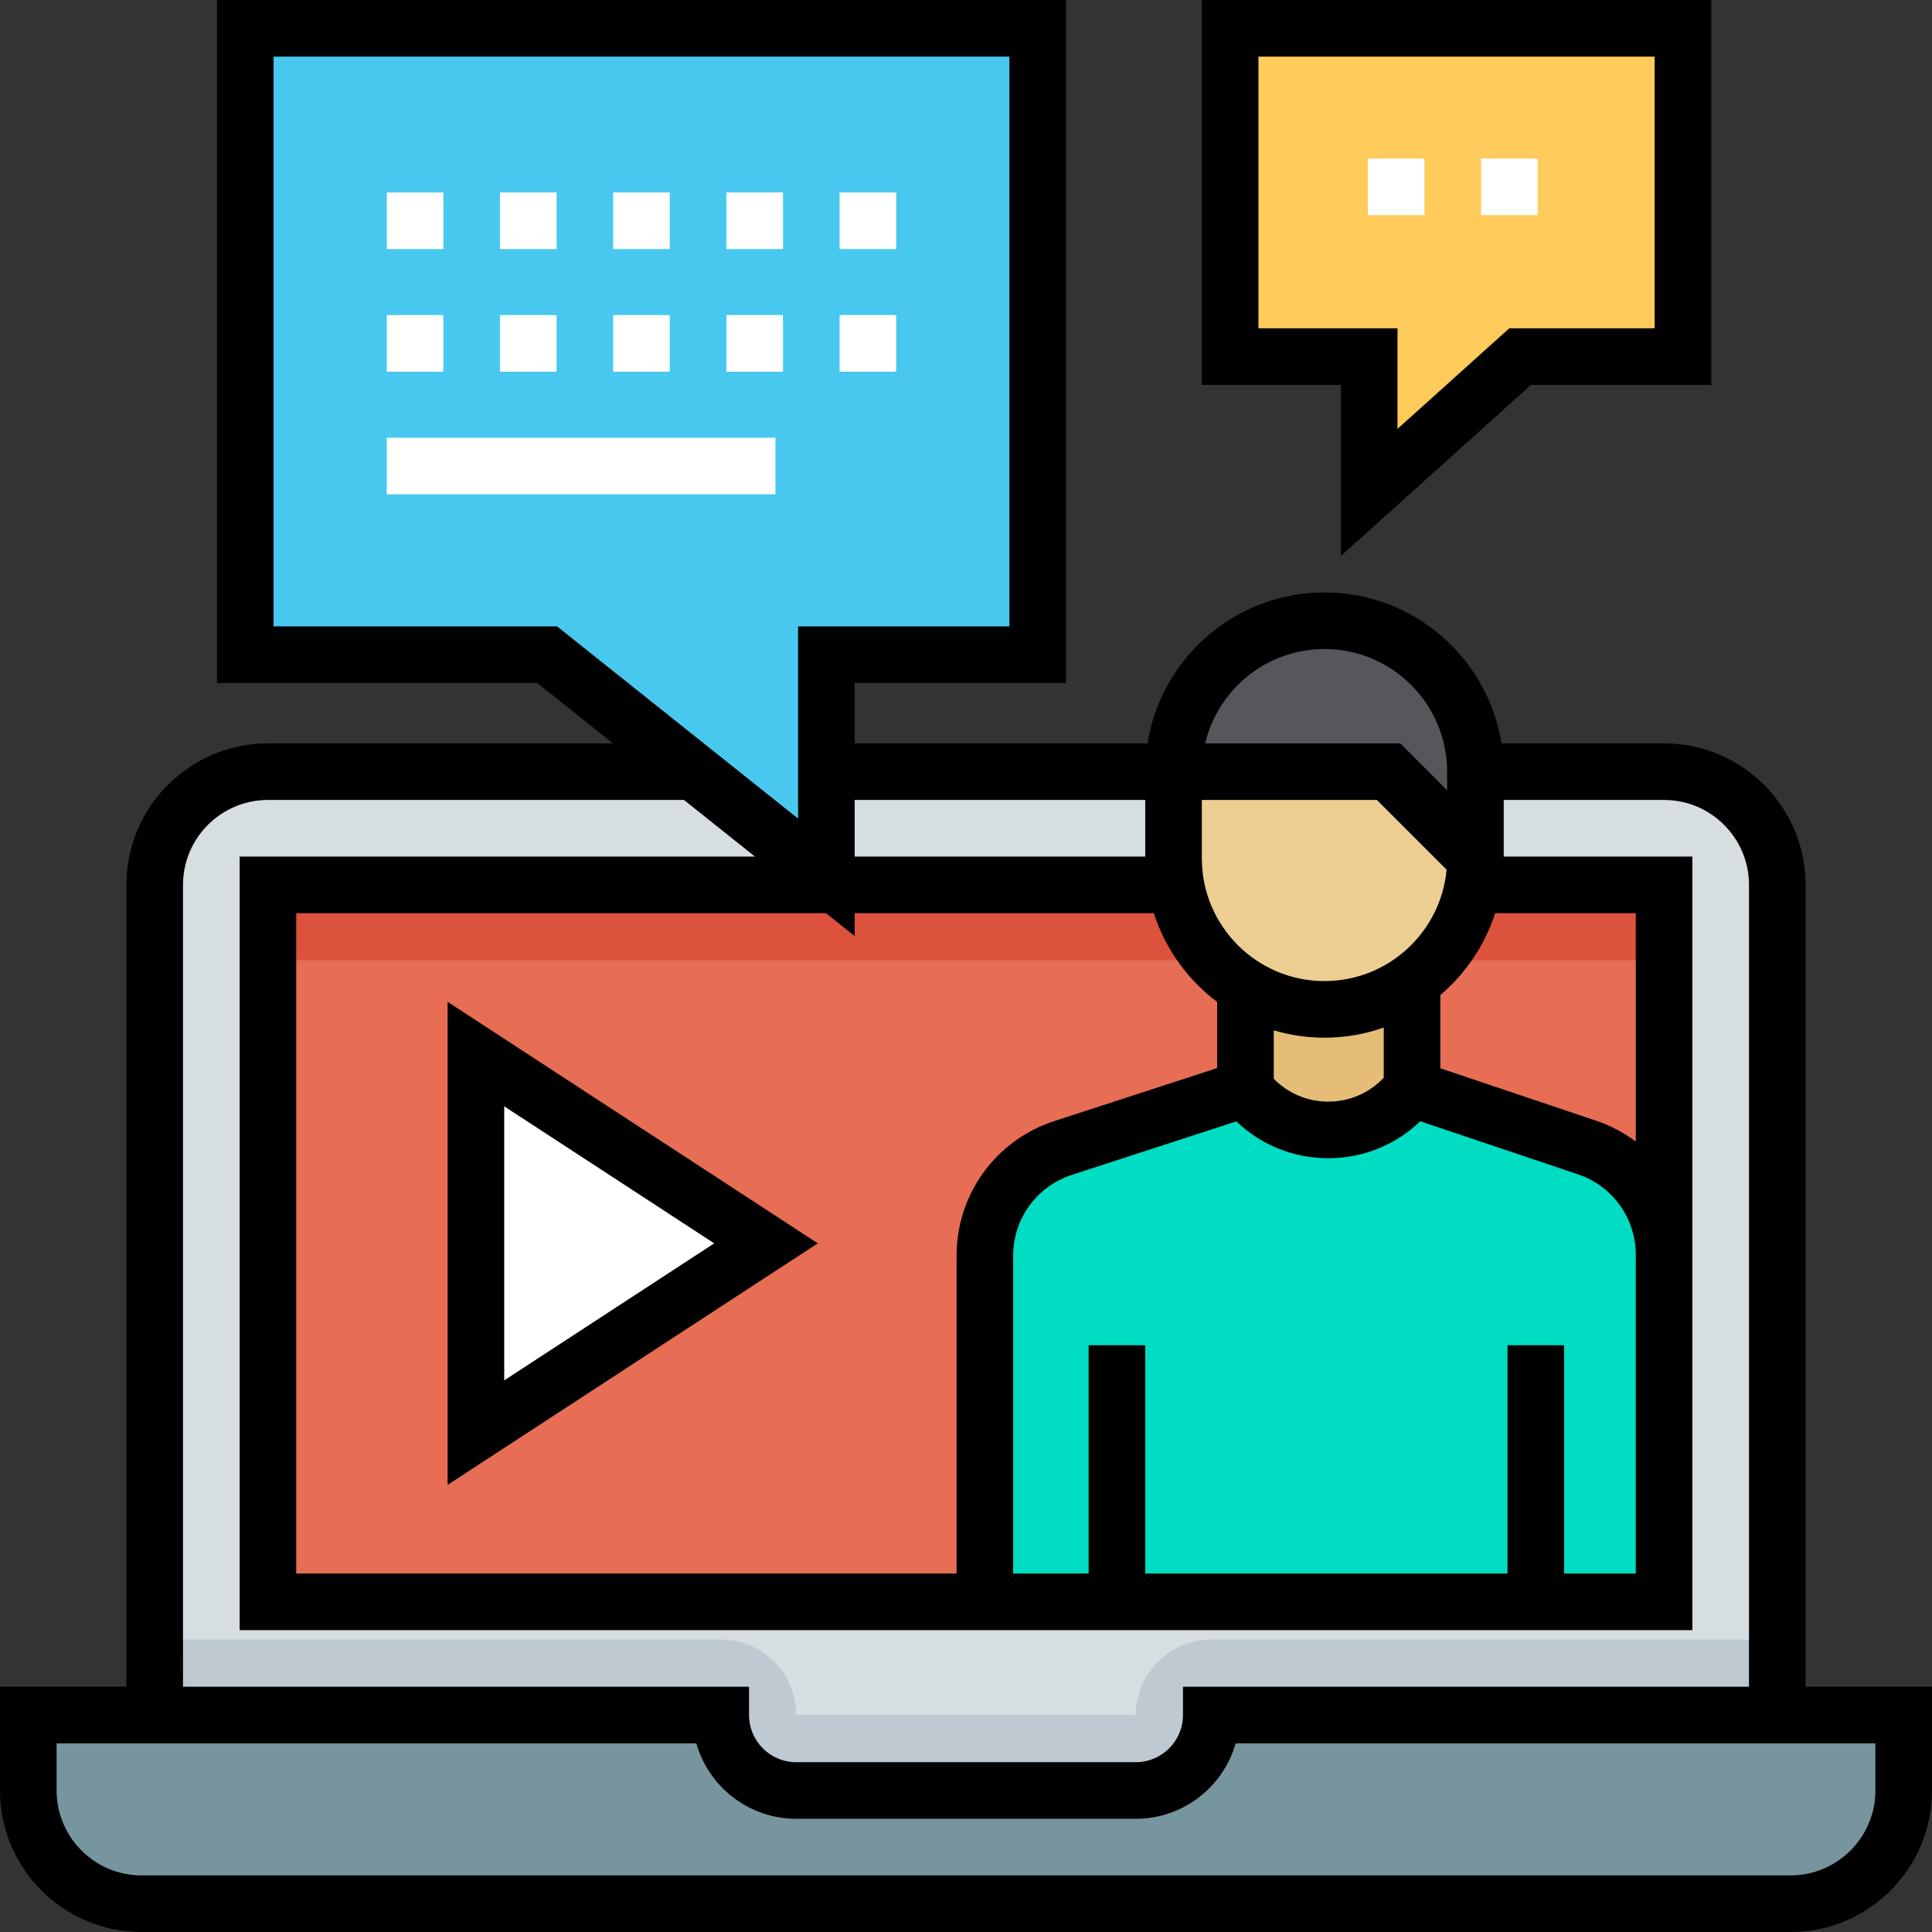 <svg viewBox="0 0 512 512" xmlns="http://www.w3.org/2000/svg"><rect x="0" y="0" width="512" height="512" fill="#333333" stroke="none"/><path d="m471 234.5v260h-430v-260c0-16.57 13.43-30 30-30h370c16.57 0 30 13.43 30 30zm0 0" fill="#d7dee2"/><path d="m441 234.5v190h-370v-190zm0 0" fill="#e76e54"/><path d="m441 234.5v20h-370v-20zm0 0" fill="#dd523c"/><path d="m471 434.5v60h-430v-60h150c11.047 0 20 8.953 20 20h90c0-11.047 8.953-20 20-20zm0 0" fill="#bfc9d1"/><path d="m321 454.5c0 11.047-8.953 20-20 20h-90c-11.047 0-20-8.953-20-20h-183.5v20c0 16.57 13.43 30 30 30h437c16.57 0 30-13.43 30-30v-20zm0 0" fill="#77959e"/><path d="m275 7.5h-210v166h80l74 59v-59h56zm0 0" fill="#48c8ef"/><path d="m374.074 288.5.133-.168v-35.832h-44.152v36l-.102.035c11.109 14.551 33.027 14.539 44.121-.035zm0 0" fill="#e5bd76"/><path d="m420.566 304.098-46.359-15.598v-.168l-.133.168c-11.094 14.574-33.012 14.586-44.121.035l-48.234 15.695c-12.355 4.02-20.719 15.535-20.719 28.527v91.742h180v-91.969c0-12.883-8.223-24.328-20.434-28.434zm0 0" fill="#00ddc2"/><path d="m311 204.5v23c0 22.09 17.91 40 40 40s40-17.91 40-40l-23-23zm0 0" fill="#ecce93"/><path d="m351 164.5c-22.09 0-40 17.91-40 40h57l23 23v-23c0-22.09-17.91-40-40-40zm0 0" fill="#57565c"/><path d="m203 329.5-76.879-50.16v100.32zm0 0" fill="#fff"/><path d="m446 7.5h-120v87h36.855v36l40-36h43.145zm0 0" fill="#ffcb5a"/><path d="m478.5 447v-212.5c0-20.68-16.82-37.5-37.5-37.5h-43.098c-3.605-22.641-23.262-40-46.902-40s-43.297 17.359-46.902 40h-77.598v-16h56v-181h-225v181h84.875l20.07 16h-91.445c-20.68 0-37.5 16.82-37.5 37.5v212.5h-33.5v27.5c0 20.68 16.82 37.5 37.5 37.5h437c20.68 0 37.5-16.82 37.5-37.5v-27.5zm-82.27-205h37.27v60.527c-3.137-2.352-6.68-4.238-10.543-5.539l-41.25-13.879v-19.414c6.684-5.676 11.777-13.16 14.523-21.695zm3.27 114.5v60.5h-96v-60.5h-15v60.5h-20v-84.242c0-9.773 6.242-18.371 15.539-21.395l43.609-14.191c6.508 6.254 15.121 9.766 24.352 9.766 9.242 0 17.867-3.52 24.379-9.793l41.797 14.059c9.164 3.086 15.324 11.656 15.324 21.328v84.469h-19v-60.5zm-61.941-70.621v-12.828c4.262 1.262 8.773 1.949 13.441 1.949 5.504 0 10.789-.953 15.707-2.68v13.281c-3.809 4.051-9.059 6.34-14.707 6.34-5.52-.004-10.656-2.184-14.441-6.062zm13.441-113.879c17.922 0 32.5 14.578 32.5 32.5v4.895l-12.395-12.395h-51.723c3.395-14.316 16.277-25 31.617-25zm-32.5 40h46.395l18.465 18.465c-1.504 16.535-15.438 29.535-32.359 29.535-17.922 0-32.5-14.578-32.5-32.5zm-12.73 30c3.047 9.477 8.988 17.668 16.785 23.52v17.535l-43.16 14.043c-15.488 5.039-25.895 19.371-25.895 35.66v84.242h-175v-175h140.387l7.613 6.07v-6.07zm-2.27-30v15h-77v-15zm-155.875-46h-75.125v-151h195v151h-56v50.93zm-99.125 68.5c0-12.406 10.094-22.5 22.5-22.5h110.258l18.812 15h-136.57v205h385v-205h-50v-15h42.5c12.406 0 22.5 10.094 22.5 22.5v212.5h-150v7.5c0 6.895-5.605 12.5-12.5 12.5h-90c-6.895 0-12.5-5.605-12.5-12.5v-7.5h-150zm448.5 240c0 12.406-10.094 22.5-22.5 22.5h-437c-12.406 0-22.5-10.094-22.5-22.5v-12.5h169.539c3.273 11.531 13.895 20 26.461 20h90c12.562 0 23.188-8.469 26.461-20h169.539zm0 0"/><path d="m118.621 393.508 98.105-64.008-98.105-64.008zm15-100.32 55.652 36.312-55.652 36.312zm0 0"/><path d="m355.355 147.34 50.379-45.34h47.766v-102h-135v102h36.855zm-21.855-60.34v-72h105v72h-38.52l-29.625 26.66v-26.66zm0 0"/><g fill="#fff"><path d="m102.5 116h103v15h-103zm0 0"/><path d="m237.5 98.5h-15v-15h15zm-30 0h-15v-15h15zm-30 0h-15v-15h15zm-30 0h-15v-15h15zm-30 0h-15v-15h15zm0 0"/><path d="m237.5 66h-15v-15h15zm-30 0h-15v-15h15zm-30 0h-15v-15h15zm-30 0h-15v-15h15zm-30 0h-15v-15h15zm0 0"/><path d="m407.5 57h-15v-15h15zm-30 0h-15v-15h15zm0 0"/></g></svg>